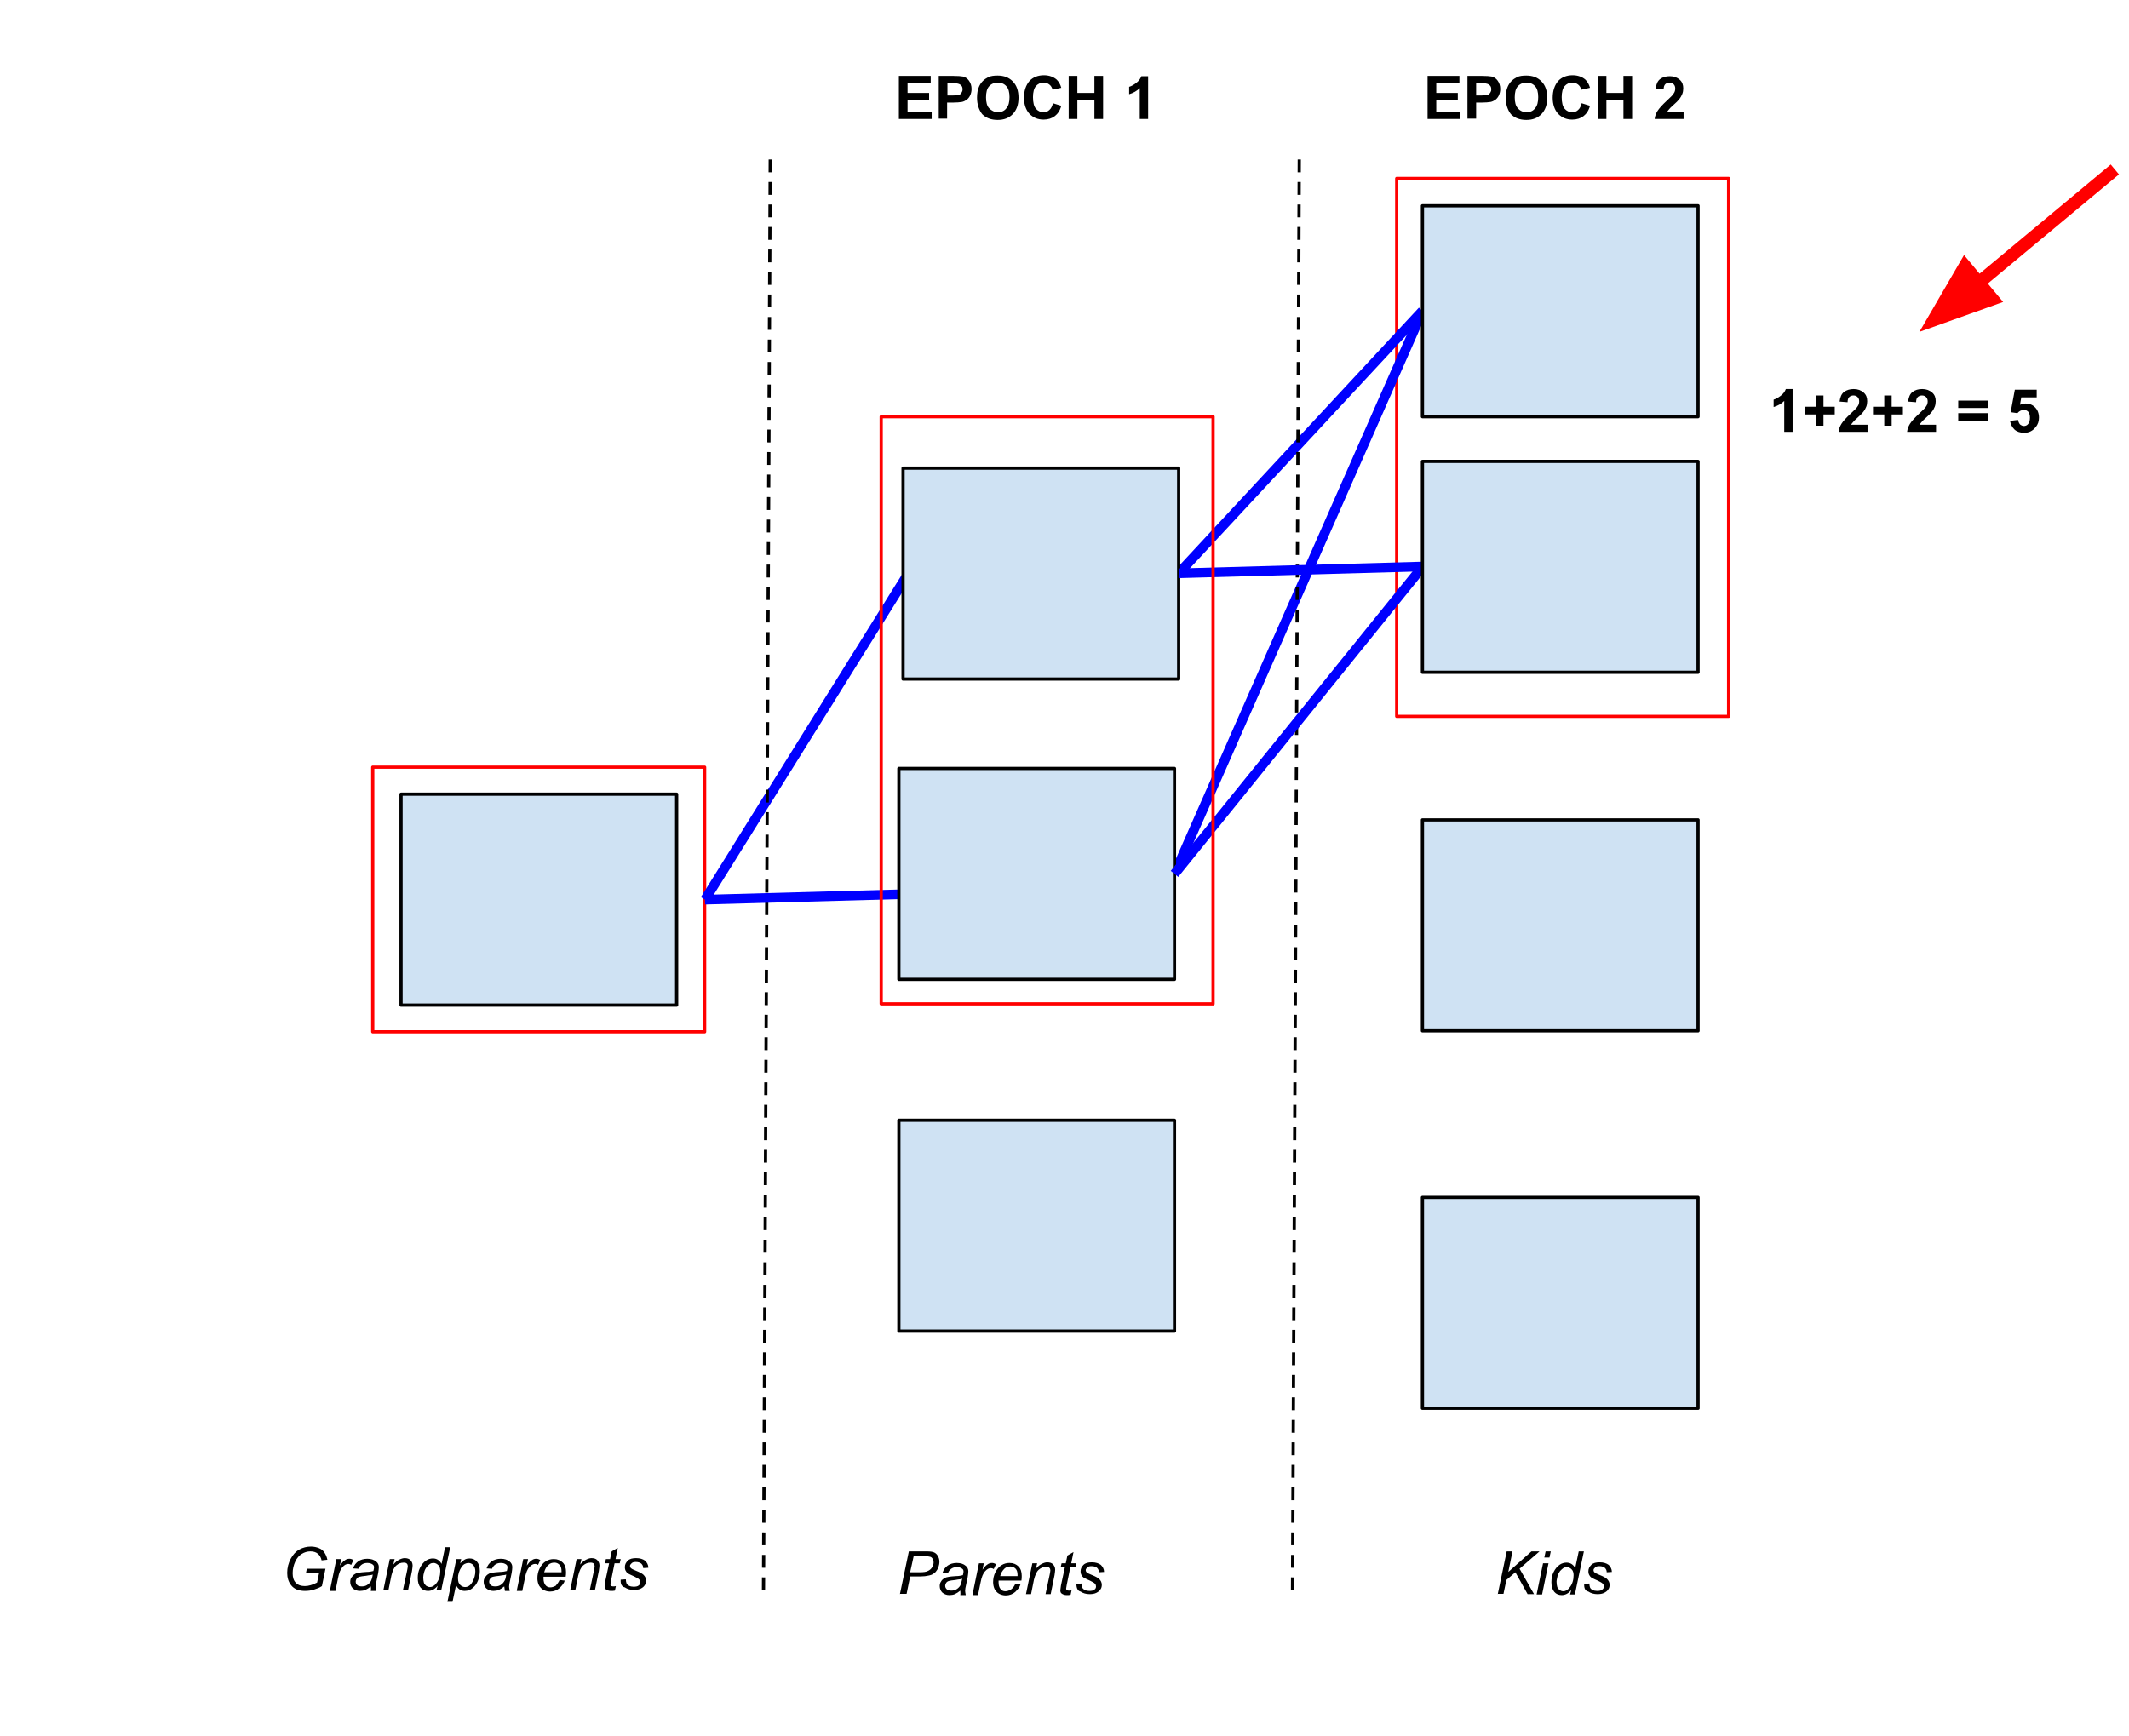 <?xml version="1.0" encoding="utf-8"?>
<!-- Generator: Adobe Illustrator 23.0.6, SVG Export Plug-In . SVG Version: 6.00 Build 0)  -->
<svg version="1.1" id="Layer_1" xmlns="http://www.w3.org/2000/svg" xmlns:xlink="http://www.w3.org/1999/xlink" x="0px" y="0px"
	 width="662px" height="540px" viewBox="0 0 662 540" style="enable-background:new 0 0 662 540;" xml:space="preserve">
<style type="text/css">
	.st0{clip-path:url(#SVGID_2_);}
	.st1{fill-rule:evenodd;clip-rule:evenodd;fill-opacity:0;}
	.st2{fill:none;stroke:#FF0000;stroke-linejoin:round;stroke-miterlimit:10;}
	.st3{fill-rule:evenodd;clip-rule:evenodd;fill:#CFE2F3;}
	.st4{fill:none;stroke:#000000;stroke-linejoin:round;stroke-miterlimit:10;}
	.st5{fill:none;stroke:#0000FF;stroke-width:3;stroke-linejoin:round;stroke-miterlimit:10;}
	.st6{fill:none;stroke:#000000;stroke-linejoin:round;stroke-miterlimit:10;stroke-dasharray:4,3;}
	.st7{fill:none;stroke:#FF0000;stroke-width:4;stroke-linejoin:round;stroke-miterlimit:10;}
	.st8{fill-rule:evenodd;clip-rule:evenodd;fill:#FF0000;stroke:#FF0000;stroke-width:4;stroke-miterlimit:10;}
</style>
<g>
	<defs>
		<rect id="SVGID_1_" width="720" height="540"/>
	</defs>
	<clipPath id="SVGID_2_">
		<use xlink:href="#SVGID_1_"  style="overflow:visible;"/>
	</clipPath>
	<g class="st0">
		<path class="st1" d="M0,0h720v540H0V0z"/>
		<path class="st1" d="M434.3,55.5h103.2v167.3H434.3V55.5z"/>
		<path class="st2" d="M434.3,55.5h103.2v167.3H434.3V55.5z"/>
		<path class="st3" d="M124.7,247h85.7v65.6h-85.7V247z"/>
		<path class="st4" d="M124.7,247h85.7v65.6h-85.7V247z"/>
		<path class="st1" d="M115.9,238.6h103.2v82.3H115.9V238.6z"/>
		<path class="st2" d="M115.9,238.6h103.2v82.3H115.9V238.6z"/>
		<path class="st1" d="M219.2,279.8l63.7-102.2"/>
		<path class="st5" d="M219.2,279.8l63.7-102.2"/>
		<path class="st1" d="M366.5,178.3l75.8-81.6"/>
		<path class="st5" d="M366.5,178.3l75.8-81.6"/>
		<path class="st1" d="M365.2,271.8l77.1-175"/>
		<path class="st5" d="M365.2,271.8l77.1-175"/>
		<path class="st1" d="M541,107.4h113.2v34.1H541V107.4z"/>
		<path d="M557.4,134.3h-2.6v-9.6c-0.9,0.9-2,1.5-3.3,1.9v-2.3c0.7-0.2,1.4-0.6,2.2-1.2c0.8-0.6,1.3-1.3,1.6-2.1h2.1V134.3z
			 M564.7,132.4v-3.5h-3.5v-2.4h3.5V123h2.3v3.5h3.5v2.4H567v3.5H564.7z M580.7,131.9v2.4h-9c0.1-0.9,0.4-1.7,0.9-2.5
			c0.5-0.8,1.5-1.9,2.9-3.2c1.2-1.1,1.9-1.8,2.1-2.2c0.4-0.5,0.5-1.1,0.5-1.6c0-0.6-0.2-1-0.5-1.3c-0.3-0.3-0.7-0.5-1.3-0.5
			c-0.5,0-1,0.2-1.3,0.5c-0.3,0.3-0.5,0.8-0.5,1.6l-2.5-0.2c0.2-1.4,0.6-2.4,1.4-3c0.8-0.6,1.8-0.9,3-0.9c1.3,0,2.3,0.4,3.1,1.1
			c0.8,0.7,1.1,1.6,1.1,2.7c0,0.6-0.1,1.2-0.3,1.7c-0.2,0.5-0.5,1.1-1,1.7c-0.3,0.4-0.9,1-1.7,1.7c-0.8,0.7-1.3,1.2-1.5,1.5
			c-0.2,0.2-0.4,0.5-0.5,0.7H580.7z M585.9,132.4v-3.5h-3.5v-2.4h3.5V123h2.3v3.5h3.5v2.4h-3.5v3.5H585.9z M602,131.9v2.4h-9
			c0.1-0.9,0.4-1.7,0.9-2.5c0.5-0.8,1.5-1.9,2.9-3.2c1.2-1.1,1.9-1.8,2.1-2.2c0.4-0.5,0.5-1.1,0.5-1.6c0-0.6-0.2-1-0.5-1.3
			c-0.3-0.3-0.7-0.5-1.3-0.5c-0.5,0-1,0.2-1.3,0.5c-0.3,0.3-0.5,0.8-0.5,1.6l-2.5-0.2c0.2-1.4,0.6-2.4,1.4-3c0.8-0.6,1.8-0.9,3-0.9
			c1.3,0,2.3,0.4,3.1,1.1c0.8,0.7,1.1,1.6,1.1,2.7c0,0.6-0.1,1.2-0.3,1.7c-0.2,0.5-0.5,1.1-1,1.7c-0.3,0.4-0.9,1-1.7,1.7
			c-0.8,0.7-1.3,1.2-1.5,1.5c-0.2,0.2-0.4,0.5-0.5,0.7H602z M608.9,126.9v-2.3h9.3v2.3H608.9z M608.9,130.9v-2.4h9.3v2.4H608.9z
			 M625,130.9l2.5-0.3c0.1,0.6,0.3,1,0.6,1.4c0.4,0.3,0.8,0.5,1.2,0.5c0.5,0,1-0.2,1.3-0.6c0.4-0.4,0.6-1.1,0.6-2
			c0-0.8-0.2-1.4-0.5-1.8c-0.4-0.4-0.8-0.6-1.4-0.6c-0.7,0-1.4,0.3-2,1l-2.1-0.3l1.3-7h6.8v2.4h-4.8l-0.4,2.3
			c0.6-0.3,1.2-0.4,1.8-0.4c1.1,0,2.1,0.4,2.9,1.2c0.8,0.8,1.2,1.9,1.2,3.2c0,1.1-0.3,2.1-1,2.9c-0.9,1.2-2.1,1.8-3.6,1.8
			c-1.2,0-2.2-0.3-3-1C625.7,132.9,625.2,132,625,130.9z"/>
		<path class="st1" d="M239.5,49.6l-2.1,445"/>
		<path class="st6" d="M239.5,49.6l-2.1,445"/>
		<path class="st1" d="M404,49.6l-2.1,445"/>
		<path class="st6" d="M404,49.6l-2.1,445"/>
		<path class="st1" d="M269.1,10h103.2v40H269.1V10z"/>
		<path d="M279.5,37V23.6h9.9v2.3h-7.2v3h6.7v2.2h-6.7v3.6h7.5V37H279.5z M291.9,37V23.6h4.3c1.6,0,2.7,0.1,3.2,0.2
			c0.8,0.2,1.4,0.6,1.9,1.3c0.5,0.7,0.8,1.5,0.8,2.6c0,0.8-0.2,1.5-0.5,2.1c-0.3,0.6-0.7,1-1.1,1.3c-0.5,0.3-0.9,0.5-1.4,0.6
			c-0.6,0.1-1.6,0.2-2.8,0.2h-1.8v5H291.9z M294.6,25.9v3.8h1.5c1.1,0,1.8-0.1,2.1-0.2c0.4-0.1,0.6-0.4,0.8-0.7
			c0.2-0.3,0.3-0.6,0.3-1c0-0.5-0.1-0.9-0.4-1.2c-0.3-0.3-0.6-0.5-1.1-0.6c-0.3-0.1-1-0.1-1.9-0.1H294.6z M303.8,30.4
			c0-1.4,0.2-2.5,0.6-3.4c0.3-0.7,0.7-1.3,1.2-1.8c0.5-0.5,1.1-0.9,1.7-1.2c0.8-0.4,1.8-0.5,2.9-0.5c2,0,3.5,0.6,4.7,1.8
			c1.2,1.2,1.8,2.9,1.8,5.1c0,2.2-0.6,3.8-1.8,5.1c-1.2,1.2-2.7,1.8-4.7,1.8c-2,0-3.6-0.6-4.8-1.8C304.4,34.2,303.8,32.5,303.8,30.4
			z M306.6,30.3c0,1.5,0.3,2.7,1,3.4s1.6,1.2,2.7,1.2s2-0.4,2.6-1.2c0.7-0.8,1-1.9,1-3.5c0-1.5-0.3-2.7-1-3.4
			c-0.7-0.8-1.6-1.1-2.7-1.1s-2,0.4-2.7,1.2C306.9,27.6,306.6,28.7,306.6,30.3z M327.4,32.1l2.6,0.8c-0.4,1.5-1.1,2.5-2,3.2
			c-0.9,0.7-2.1,1.1-3.5,1.1c-1.8,0-3.2-0.6-4.4-1.8c-1.1-1.2-1.7-2.9-1.7-5c0-2.2,0.6-3.9,1.7-5.2c1.1-1.2,2.7-1.8,4.5-1.8
			c1.6,0,3,0.5,4,1.4c0.6,0.6,1.1,1.4,1.4,2.5l-2.7,0.6c-0.2-0.7-0.5-1.2-1-1.6c-0.5-0.4-1.1-0.6-1.8-0.6c-1,0-1.8,0.4-2.4,1.1
			c-0.6,0.7-0.9,1.9-0.9,3.4c0,1.7,0.3,2.9,0.9,3.6c0.6,0.7,1.4,1.1,2.4,1.1c0.7,0,1.3-0.2,1.8-0.7C326.8,33.8,327.2,33,327.4,32.1z
			 M332.3,37V23.6h2.7v5.3h5.3v-5.3h2.7V37h-2.7v-5.8H335V37H332.3z M357,37h-2.6v-9.6c-0.9,0.9-2,1.5-3.3,1.9v-2.3
			c0.7-0.2,1.4-0.6,2.2-1.2c0.8-0.6,1.3-1.3,1.6-2.1h2.1V37z"/>
		<path class="st1" d="M433.5,10h103.2v40H433.5V10z"/>
		<path d="M443.9,37V23.6h9.9v2.3h-7.2v3h6.7v2.2h-6.7v3.6h7.5V37H443.9z M456.3,37V23.6h4.3c1.6,0,2.7,0.1,3.2,0.2
			c0.8,0.2,1.4,0.6,1.9,1.3c0.5,0.7,0.8,1.5,0.8,2.6c0,0.8-0.2,1.5-0.5,2.1c-0.3,0.6-0.7,1-1.1,1.3c-0.5,0.3-0.9,0.5-1.4,0.6
			c-0.6,0.1-1.6,0.2-2.8,0.2H459v5H456.3z M459,25.9v3.8h1.5c1.1,0,1.8-0.1,2.1-0.2c0.4-0.1,0.6-0.4,0.8-0.7c0.2-0.3,0.3-0.6,0.3-1
			c0-0.5-0.1-0.9-0.4-1.2c-0.3-0.3-0.6-0.5-1.1-0.6c-0.3-0.1-1-0.1-1.9-0.1H459z M468.2,30.4c0-1.4,0.2-2.5,0.6-3.4
			c0.3-0.7,0.7-1.3,1.2-1.8c0.5-0.5,1.1-0.9,1.7-1.2c0.8-0.4,1.8-0.5,2.9-0.5c2,0,3.5,0.6,4.7,1.8c1.2,1.2,1.8,2.9,1.8,5.1
			c0,2.2-0.6,3.8-1.8,5.1c-1.2,1.2-2.7,1.8-4.7,1.8c-2,0-3.6-0.6-4.8-1.8C468.8,34.2,468.2,32.5,468.2,30.4z M471,30.3
			c0,1.5,0.3,2.7,1,3.4c0.7,0.8,1.6,1.2,2.7,1.2c1.1,0,2-0.4,2.6-1.2c0.7-0.8,1-1.9,1-3.5c0-1.5-0.3-2.7-1-3.4
			c-0.7-0.8-1.6-1.1-2.7-1.1c-1.1,0-2,0.4-2.7,1.2C471.3,27.6,471,28.7,471,30.3z M491.8,32.1l2.6,0.8c-0.4,1.5-1.1,2.5-2,3.2
			c-0.9,0.7-2.1,1.1-3.5,1.1c-1.8,0-3.2-0.6-4.4-1.8c-1.1-1.2-1.7-2.9-1.7-5c0-2.2,0.6-3.9,1.7-5.2c1.1-1.2,2.7-1.8,4.5-1.8
			c1.6,0,3,0.5,4,1.4c0.6,0.6,1.1,1.4,1.4,2.5l-2.7,0.6c-0.2-0.7-0.5-1.2-1-1.6c-0.5-0.4-1.1-0.6-1.8-0.6c-1,0-1.8,0.4-2.4,1.1
			c-0.6,0.7-0.9,1.9-0.9,3.4c0,1.7,0.3,2.9,0.9,3.6c0.6,0.7,1.4,1.1,2.4,1.1c0.7,0,1.3-0.2,1.8-0.7C491.2,33.8,491.6,33,491.8,32.1z
			 M496.8,37V23.6h2.7v5.3h5.3v-5.3h2.7V37h-2.7v-5.8h-5.3V37H496.8z M523.5,34.6V37h-9c0.1-0.9,0.4-1.7,0.9-2.5
			c0.5-0.8,1.5-1.9,2.9-3.2c1.2-1.1,1.9-1.8,2.1-2.2c0.4-0.5,0.5-1.1,0.5-1.6c0-0.6-0.2-1-0.5-1.3c-0.3-0.3-0.7-0.5-1.3-0.5
			c-0.5,0-1,0.2-1.3,0.5c-0.3,0.3-0.5,0.8-0.5,1.6l-2.5-0.2c0.2-1.4,0.6-2.4,1.4-3c0.8-0.6,1.8-0.9,3-0.9c1.3,0,2.3,0.4,3.1,1.1
			c0.8,0.7,1.1,1.6,1.1,2.7c0,0.6-0.1,1.2-0.3,1.7c-0.2,0.5-0.5,1.1-1,1.7c-0.3,0.4-0.9,1-1.7,1.7c-0.8,0.7-1.3,1.2-1.5,1.5
			c-0.2,0.2-0.4,0.5-0.5,0.7H523.5z"/>
		<path class="st1" d="M687.6,52.7l-60.9,50.6"/>
		<path class="st7" d="M657.6,52.7l-42.4,35.3"/>
		<path class="st8" d="M611,82.8l-9.7,16.7l18.2-6.5L611,82.8z"/>
		<path class="st1" d="M78.5,467.7H223v34.1H78.5V467.7z"/>
		<path d="M95.1,489.4l0.3-1.5h5.8l-1.1,5.4c-0.7,0.5-1.6,0.8-2.5,1.1s-1.9,0.4-2.8,0.4c-1.9,0-3.4-0.6-4.3-1.8
			c-0.8-1-1.2-2.3-1.2-3.8c0-1.6,0.4-3.1,1.1-4.4c0.7-1.3,1.6-2.3,2.7-2.9c1.1-0.6,2.3-0.9,3.6-0.9c0.9,0,1.8,0.2,2.5,0.5
			c0.8,0.3,1.3,0.8,1.7,1.4c0.4,0.6,0.7,1.3,0.9,2.2l-1.8,0.2c-0.2-0.9-0.6-1.6-1.2-2.1s-1.4-0.7-2.3-0.7c-1,0-1.9,0.3-2.7,0.8
			c-0.8,0.5-1.5,1.3-2,2.4c-0.5,1.1-0.8,2.3-0.8,3.6c0,1.3,0.3,2.3,1,3c0.7,0.7,1.6,1,2.8,1c1.2,0,2.4-0.4,3.8-1.1l0.6-2.9H95.1z
			 M102.6,494.6l2-9.7h1.5l-0.4,2c0.5-0.7,1-1.3,1.5-1.6c0.5-0.4,1-0.5,1.5-0.5c0.3,0,0.7,0.1,1.2,0.4l-0.7,1.5
			c-0.3-0.2-0.6-0.3-0.9-0.3c-0.6,0-1.2,0.3-1.8,1c-0.6,0.6-1.1,1.8-1.4,3.5l-0.8,3.9H102.6z M115.3,493.4c-0.6,0.5-1.1,0.8-1.7,1.1
			c-0.5,0.2-1.1,0.3-1.7,0.3c-0.9,0-1.6-0.3-2.2-0.8c-0.5-0.5-0.8-1.2-0.8-2c0-0.5,0.1-1,0.4-1.4c0.3-0.4,0.6-0.8,1-1
			c0.4-0.3,0.9-0.4,1.5-0.5c0.4-0.1,1.1-0.1,2.1-0.2c1,0,1.8-0.2,2.2-0.3c0.1-0.4,0.2-0.8,0.2-1.1c0-0.4-0.1-0.7-0.4-0.9
			c-0.4-0.3-0.9-0.5-1.7-0.5c-0.7,0-1.3,0.2-1.7,0.5c-0.4,0.3-0.8,0.7-1,1.3l-1.7-0.1c0.3-1,0.9-1.7,1.6-2.2
			c0.7-0.5,1.7-0.8,2.8-0.8c1.2,0,2.1,0.3,2.8,0.9c0.5,0.4,0.8,1,0.8,1.7c0,0.5-0.1,1.1-0.2,1.8l-0.5,2.4c-0.2,0.8-0.3,1.4-0.3,1.9
			c0,0.3,0.1,0.7,0.2,1.3h-1.7C115.4,494.3,115.4,493.9,115.3,493.4z M115.9,489.7c-0.2,0.1-0.5,0.2-0.8,0.2c-0.3,0-0.7,0.1-1.3,0.2
			c-1,0.1-1.6,0.2-2,0.3c-0.4,0.1-0.7,0.3-0.9,0.6c-0.2,0.3-0.3,0.6-0.3,0.9c0,0.5,0.2,0.8,0.5,1.1c0.3,0.3,0.8,0.4,1.4,0.4
			c0.6,0,1.1-0.1,1.6-0.4c0.5-0.3,0.9-0.7,1.2-1.2C115.5,491.4,115.8,490.7,115.9,489.7z M119.2,494.6l2-9.7h1.5l-0.4,1.7
			c0.6-0.7,1.2-1.2,1.8-1.5c0.6-0.3,1.2-0.5,1.7-0.5c0.8,0,1.4,0.2,1.8,0.6c0.4,0.4,0.7,1,0.7,1.7c0,0.4-0.1,0.9-0.2,1.7l-1.2,5.9
			h-1.6l1.3-6.1c0.1-0.6,0.2-1,0.2-1.3c0-0.3-0.1-0.6-0.3-0.8s-0.5-0.3-1-0.3c-0.9,0-1.6,0.3-2.3,0.9s-1.1,1.6-1.5,3.1l-0.9,4.5
			H119.2z M136.1,493.2c-0.9,1.1-1.9,1.6-3,1.6c-0.9,0-1.7-0.3-2.3-1c-0.6-0.7-0.9-1.7-0.9-3c0-1.2,0.2-2.2,0.7-3.2
			c0.5-1,1.1-1.7,1.8-2.2c0.7-0.5,1.5-0.7,2.2-0.7c1.2,0,2.1,0.6,2.7,1.7l1.1-5.2h1.6l-2.8,13.4h-1.5L136.1,493.2z M131.6,490.6
			c0,0.7,0.1,1.2,0.2,1.6c0.1,0.4,0.4,0.7,0.7,1c0.3,0.2,0.7,0.4,1.2,0.4c0.7,0,1.4-0.4,2-1.2c0.8-1,1.2-2.3,1.2-3.8
			c0-0.8-0.2-1.4-0.6-1.8c-0.4-0.4-0.9-0.7-1.5-0.7c-0.4,0-0.8,0.1-1.1,0.3c-0.3,0.2-0.6,0.5-1,0.9c-0.3,0.4-0.6,0.9-0.8,1.6
			S131.6,490.1,131.6,490.6z M139.1,498.3l2.8-13.4h1.5l-0.3,1.3c0.6-0.6,1.1-1,1.5-1.2s0.9-0.3,1.4-0.3c0.9,0,1.7,0.3,2.3,1
			c0.6,0.7,0.9,1.6,0.9,2.9c0,1-0.2,1.9-0.5,2.8c-0.3,0.8-0.7,1.5-1.2,2c-0.5,0.5-1,0.9-1.5,1.1c-0.5,0.2-1,0.3-1.5,0.3
			c-1.2,0-2.1-0.6-2.7-1.8l-1.1,5.2H139.1z M142.4,490.7c0,0.7,0.1,1.2,0.2,1.5c0.2,0.4,0.4,0.7,0.8,1c0.3,0.2,0.7,0.4,1.2,0.4
			c0.9,0,1.7-0.5,2.3-1.6c0.6-1.1,0.9-2.2,0.9-3.3c0-0.8-0.2-1.4-0.6-1.9c-0.4-0.4-0.9-0.7-1.5-0.7c-0.4,0-0.8,0.1-1.2,0.3
			c-0.4,0.2-0.7,0.5-1,1c-0.3,0.4-0.6,1-0.8,1.6C142.5,489.7,142.4,490.2,142.4,490.7z M156.8,493.4c-0.6,0.5-1.1,0.8-1.7,1.1
			c-0.5,0.2-1.1,0.3-1.7,0.3c-0.9,0-1.6-0.3-2.2-0.8c-0.5-0.5-0.8-1.2-0.8-2c0-0.5,0.1-1,0.4-1.4s0.6-0.8,1-1
			c0.4-0.3,0.9-0.4,1.5-0.5c0.4-0.1,1.1-0.1,2.1-0.2c1,0,1.8-0.2,2.2-0.3c0.1-0.4,0.2-0.8,0.2-1.1c0-0.4-0.1-0.7-0.4-0.9
			c-0.4-0.3-0.9-0.5-1.7-0.5c-0.7,0-1.3,0.2-1.7,0.5c-0.4,0.3-0.8,0.7-1,1.3l-1.7-0.1c0.3-1,0.9-1.7,1.6-2.2
			c0.7-0.5,1.7-0.8,2.8-0.8c1.2,0,2.1,0.3,2.8,0.9c0.5,0.4,0.8,1,0.8,1.7c0,0.5-0.1,1.1-0.2,1.8l-0.5,2.4c-0.2,0.8-0.3,1.4-0.3,1.9
			c0,0.3,0.1,0.7,0.2,1.3H157C156.9,494.3,156.9,493.9,156.8,493.4z M157.4,489.7c-0.2,0.1-0.5,0.2-0.8,0.2c-0.3,0-0.7,0.1-1.3,0.2
			c-1,0.1-1.6,0.2-2,0.3c-0.4,0.1-0.7,0.3-0.9,0.6c-0.2,0.3-0.3,0.6-0.3,0.9c0,0.5,0.2,0.8,0.5,1.1c0.3,0.3,0.8,0.4,1.4,0.4
			c0.6,0,1.1-0.1,1.6-0.4c0.5-0.3,0.9-0.7,1.2-1.2C157.1,491.4,157.3,490.7,157.4,489.7z M160.7,494.6l2-9.7h1.5l-0.4,2
			c0.5-0.7,1-1.3,1.5-1.6c0.5-0.4,1-0.5,1.5-0.5c0.3,0,0.7,0.1,1.2,0.4l-0.7,1.5c-0.3-0.2-0.6-0.3-0.9-0.3c-0.6,0-1.2,0.3-1.8,1
			c-0.6,0.6-1.1,1.8-1.4,3.5l-0.8,3.9H160.7z M174,491.4l1.6,0.2c-0.2,0.8-0.8,1.5-1.6,2.3c-0.8,0.7-1.8,1.1-3,1.1
			c-0.7,0-1.4-0.2-2-0.5c-0.6-0.3-1-0.8-1.4-1.4c-0.3-0.6-0.5-1.4-0.5-2.2c0-1.1,0.2-2.1,0.7-3.1s1.1-1.7,1.9-2.2
			c0.8-0.5,1.6-0.7,2.5-0.7c1.2,0,2.1,0.4,2.8,1.1c0.7,0.7,1,1.7,1,2.9c0,0.5,0,1-0.1,1.5H169c0,0.2,0,0.4,0,0.5
			c0,0.9,0.2,1.6,0.6,2.1s0.9,0.7,1.5,0.7c0.6,0,1.1-0.2,1.7-0.5C173.3,492.6,173.7,492.1,174,491.4z M169.2,489h5.4
			c0-0.2,0-0.3,0-0.4c0-0.8-0.2-1.5-0.6-1.9c-0.4-0.4-0.9-0.7-1.6-0.7c-0.7,0-1.4,0.2-1.9,0.7C169.9,487.2,169.5,488,169.2,489z
			 M177.3,494.6l2-9.7h1.5l-0.4,1.7c0.6-0.7,1.2-1.2,1.8-1.5c0.6-0.3,1.2-0.5,1.7-0.5c0.8,0,1.4,0.2,1.8,0.6c0.4,0.4,0.7,1,0.7,1.7
			c0,0.4-0.1,0.9-0.2,1.7l-1.2,5.9h-1.6l1.3-6.1c0.1-0.6,0.2-1,0.2-1.3c0-0.3-0.1-0.6-0.3-0.8s-0.5-0.3-1-0.3
			c-0.9,0-1.6,0.3-2.3,0.9s-1.1,1.6-1.5,3.1l-0.9,4.5H177.3z M191.5,493.3l-0.3,1.4c-0.4,0.1-0.8,0.1-1.2,0.1
			c-0.7,0-1.2-0.2-1.6-0.5c-0.3-0.2-0.4-0.6-0.4-1c0-0.2,0.1-0.7,0.2-1.5l1.2-5.6h-1.3l0.3-1.3h1.3l0.5-2.4l1.9-1.1l-0.7,3.5h1.6
			l-0.3,1.3h-1.6l-1.1,5.4c-0.1,0.7-0.2,1.1-0.2,1.2c0,0.2,0.1,0.3,0.2,0.4c0.1,0.1,0.3,0.2,0.6,0.2
			C190.9,493.4,191.2,493.4,191.5,493.3z M193,491.3l1.6-0.1c0,0.5,0.1,0.9,0.2,1.2c0.1,0.3,0.4,0.6,0.8,0.8
			c0.4,0.2,0.9,0.3,1.4,0.3c0.7,0,1.3-0.1,1.6-0.4c0.4-0.3,0.5-0.6,0.5-1c0-0.3-0.1-0.6-0.3-0.8c-0.2-0.3-0.8-0.6-1.6-1
			s-1.4-0.6-1.7-0.8c-0.4-0.2-0.7-0.5-0.9-0.9c-0.2-0.3-0.3-0.7-0.3-1.2c0-0.8,0.3-1.4,0.9-2c0.6-0.6,1.5-0.8,2.6-0.8
			c1.2,0,2.1,0.3,2.8,0.8c0.6,0.6,1,1.3,1,2.2l-1.6,0.1c0-0.6-0.2-1-0.6-1.4c-0.4-0.3-0.9-0.5-1.7-0.5c-0.6,0-1,0.1-1.3,0.4
			c-0.3,0.3-0.5,0.5-0.5,0.8s0.1,0.6,0.4,0.8c0.2,0.2,0.7,0.4,1.4,0.7c1.3,0.5,2.1,1,2.4,1.3c0.5,0.5,0.8,1.1,0.8,1.8
			c0,0.5-0.1,1-0.4,1.4c-0.3,0.5-0.7,0.8-1.3,1.1c-0.6,0.3-1.3,0.4-2.1,0.4c-1.1,0-2.1-0.3-2.8-0.8
			C193.3,493.5,192.9,492.6,193,491.3z"/>
		<path class="st1" d="M270,469h95.4v34.1H270V469z"/>
		<path d="M279.8,495.9l2.8-13.4h5.6c1,0,1.7,0.1,2.2,0.3c0.5,0.2,0.9,0.6,1.2,1.1c0.3,0.5,0.5,1.1,0.5,1.8c0,0.6-0.1,1.1-0.3,1.7
			c-0.2,0.6-0.5,1-0.8,1.4c-0.3,0.4-0.7,0.6-1,0.8s-0.7,0.3-1.1,0.4c-0.9,0.2-1.7,0.3-2.6,0.3h-3.3l-1.1,5.4H279.8z M283,489h3
			c1.1,0,2-0.1,2.5-0.4c0.5-0.2,1-0.6,1.3-1.1c0.3-0.5,0.5-1,0.5-1.6c0-0.4-0.1-0.8-0.3-1.1c-0.2-0.3-0.4-0.5-0.7-0.6
			c-0.3-0.1-0.9-0.2-1.8-0.2h-3.4L283,489z M298.6,494.7c-0.6,0.5-1.1,0.8-1.7,1.1c-0.5,0.2-1.1,0.3-1.7,0.3c-0.9,0-1.6-0.3-2.2-0.8
			c-0.5-0.5-0.8-1.2-0.8-2c0-0.5,0.1-1,0.4-1.4c0.2-0.4,0.6-0.8,1-1c0.4-0.3,0.9-0.4,1.5-0.5c0.4-0.1,1.1-0.1,2.1-0.2
			c1,0,1.8-0.2,2.2-0.3c0.1-0.4,0.2-0.8,0.2-1.1c0-0.4-0.1-0.7-0.4-0.9c-0.4-0.3-0.9-0.5-1.7-0.5c-0.7,0-1.3,0.2-1.7,0.5
			c-0.4,0.3-0.8,0.7-1,1.3l-1.7-0.1c0.3-1,0.9-1.7,1.6-2.2c0.7-0.5,1.7-0.8,2.8-0.8c1.2,0,2.1,0.3,2.8,0.9c0.5,0.4,0.8,1,0.8,1.7
			c0,0.5-0.1,1.1-0.2,1.8l-0.5,2.4c-0.2,0.8-0.3,1.4-0.3,1.9c0,0.3,0.1,0.7,0.2,1.3h-1.7C298.7,495.6,298.6,495.2,298.6,494.7z
			 M299.2,491c-0.2,0.1-0.5,0.2-0.8,0.2c-0.3,0-0.7,0.1-1.3,0.2c-1,0.1-1.6,0.2-2,0.3c-0.4,0.1-0.7,0.3-0.9,0.6
			c-0.2,0.3-0.3,0.6-0.3,0.9c0,0.5,0.2,0.8,0.5,1.1c0.3,0.3,0.8,0.4,1.4,0.4c0.6,0,1.1-0.1,1.6-0.4c0.5-0.3,0.9-0.7,1.2-1.2
			C298.8,492.7,299,492,299.2,491z M302.4,495.9l2-9.7h1.5l-0.4,2c0.5-0.7,1-1.3,1.5-1.6c0.5-0.4,1-0.5,1.5-0.5
			c0.3,0,0.7,0.1,1.2,0.4l-0.7,1.5c-0.3-0.2-0.6-0.3-0.9-0.3c-0.6,0-1.2,0.3-1.8,1c-0.6,0.6-1.1,1.8-1.4,3.5l-0.8,3.9H302.4z
			 M315.7,492.6l1.6,0.2c-0.2,0.8-0.8,1.5-1.6,2.3c-0.8,0.7-1.8,1.1-3,1.1c-0.7,0-1.4-0.2-2-0.5c-0.6-0.3-1-0.8-1.4-1.4
			c-0.3-0.6-0.5-1.4-0.5-2.2c0-1.1,0.2-2.1,0.7-3.1c0.5-1,1.1-1.7,1.9-2.2c0.8-0.5,1.6-0.7,2.5-0.7c1.2,0,2.1,0.4,2.8,1.1
			c0.7,0.7,1,1.7,1,2.9c0,0.5,0,1-0.1,1.5h-7.1c0,0.2,0,0.4,0,0.5c0,0.9,0.2,1.6,0.6,2.1c0.4,0.5,0.9,0.7,1.5,0.7
			c0.6,0,1.1-0.2,1.7-0.5C315,493.9,315.4,493.3,315.7,492.6z M311,490.2h5.4c0-0.2,0-0.3,0-0.4c0-0.8-0.2-1.5-0.6-1.9
			c-0.4-0.4-0.9-0.7-1.6-0.7c-0.7,0-1.4,0.2-1.9,0.7C311.7,488.5,311.2,489.3,311,490.2z M319,495.9l2-9.7h1.5l-0.4,1.7
			c0.6-0.7,1.2-1.2,1.8-1.5c0.6-0.3,1.2-0.5,1.7-0.5c0.8,0,1.4,0.2,1.8,0.6c0.4,0.4,0.7,1,0.7,1.7c0,0.4-0.1,0.9-0.2,1.7l-1.2,5.9
			h-1.6l1.3-6.1c0.1-0.6,0.2-1,0.2-1.3c0-0.3-0.1-0.6-0.3-0.8c-0.2-0.2-0.5-0.3-1-0.3c-0.9,0-1.6,0.3-2.3,0.9
			c-0.7,0.6-1.1,1.6-1.5,3.1l-0.9,4.5H319z M333.2,494.6l-0.3,1.4c-0.4,0.1-0.8,0.1-1.2,0.1c-0.7,0-1.2-0.2-1.6-0.5
			c-0.3-0.2-0.4-0.6-0.4-1c0-0.2,0.1-0.7,0.2-1.5l1.2-5.6h-1.3l0.3-1.3h1.3l0.5-2.4l1.9-1.1l-0.7,3.5h1.6l-0.3,1.3h-1.6l-1.1,5.4
			c-0.1,0.7-0.2,1.1-0.2,1.2c0,0.2,0.1,0.3,0.2,0.4c0.1,0.1,0.3,0.2,0.6,0.2C332.6,494.7,333,494.7,333.2,494.6z M334.7,492.6
			l1.6-0.1c0,0.5,0.1,0.9,0.2,1.2c0.1,0.3,0.4,0.6,0.8,0.8c0.4,0.2,0.9,0.3,1.4,0.3c0.7,0,1.3-0.1,1.6-0.4c0.4-0.3,0.5-0.6,0.5-1
			c0-0.3-0.1-0.6-0.3-0.8c-0.2-0.3-0.8-0.6-1.6-1s-1.4-0.6-1.7-0.8c-0.4-0.2-0.7-0.5-0.9-0.9c-0.2-0.3-0.3-0.7-0.3-1.2
			c0-0.8,0.3-1.4,0.9-2c0.6-0.6,1.5-0.8,2.6-0.8c1.2,0,2.1,0.3,2.8,0.8c0.6,0.6,1,1.3,1,2.2l-1.6,0.1c0-0.6-0.2-1-0.6-1.4
			c-0.4-0.3-0.9-0.5-1.7-0.5c-0.6,0-1,0.1-1.3,0.4c-0.3,0.3-0.5,0.5-0.5,0.8c0,0.3,0.1,0.6,0.4,0.8c0.2,0.2,0.7,0.4,1.4,0.7
			c1.3,0.5,2.1,1,2.4,1.3c0.5,0.5,0.8,1.1,0.8,1.8c0,0.5-0.1,1-0.4,1.4c-0.3,0.5-0.7,0.8-1.3,1.1c-0.6,0.3-1.3,0.4-2.1,0.4
			c-1.1,0-2.1-0.3-2.8-0.8C335.1,494.8,334.7,493.9,334.7,492.6z"/>
		<path class="st1" d="M455.8,469h78.5v34.1h-78.5V469z"/>
		<path d="M465.7,495.9l2.8-13.4h1.8l-1.3,6.4l7.2-6.4h2.5l-6.2,5.4l4.5,7.9h-2l-3.8-6.8l-2.8,2.4l-0.9,4.3H465.7z M480.2,484.4
			l0.4-1.9h1.6l-0.4,1.9H480.2z M477.8,495.9l2-9.7h1.7l-2,9.7H477.8z M488.6,494.5c-0.9,1.1-1.9,1.6-3,1.6c-0.9,0-1.7-0.3-2.3-1
			c-0.6-0.7-0.9-1.7-0.9-3c0-1.2,0.2-2.2,0.7-3.2c0.5-1,1.1-1.7,1.8-2.2c0.7-0.5,1.5-0.7,2.2-0.7c1.2,0,2.1,0.6,2.7,1.7l1.1-5.2h1.6
			l-2.8,13.4h-1.5L488.6,494.5z M484,491.9c0,0.7,0.1,1.2,0.2,1.6c0.1,0.4,0.4,0.7,0.7,1c0.3,0.2,0.7,0.4,1.2,0.4
			c0.7,0,1.4-0.4,2-1.2c0.8-1,1.2-2.3,1.2-3.8c0-0.8-0.2-1.4-0.6-1.8c-0.4-0.4-0.9-0.7-1.5-0.7c-0.4,0-0.8,0.1-1.1,0.3
			c-0.3,0.2-0.6,0.5-1,0.9c-0.3,0.4-0.6,0.9-0.8,1.6C484.2,490.8,484,491.4,484,491.9z M492.6,492.6l1.6-0.1c0,0.5,0.1,0.9,0.2,1.2
			c0.1,0.3,0.4,0.6,0.8,0.8c0.4,0.2,0.9,0.3,1.4,0.3c0.7,0,1.3-0.1,1.6-0.4c0.4-0.3,0.5-0.6,0.5-1c0-0.3-0.1-0.6-0.3-0.8
			c-0.2-0.3-0.8-0.6-1.6-1c-0.9-0.4-1.4-0.6-1.7-0.8c-0.4-0.2-0.7-0.5-0.9-0.9c-0.2-0.3-0.3-0.7-0.3-1.2c0-0.8,0.3-1.4,0.9-2
			c0.6-0.6,1.5-0.8,2.6-0.8c1.2,0,2.1,0.3,2.8,0.8c0.6,0.6,1,1.3,1,2.2l-1.6,0.1c0-0.6-0.2-1-0.6-1.4c-0.4-0.3-0.9-0.5-1.7-0.5
			c-0.6,0-1,0.1-1.3,0.4c-0.3,0.3-0.5,0.5-0.5,0.8c0,0.3,0.1,0.6,0.4,0.8c0.2,0.2,0.7,0.4,1.4,0.7c1.3,0.5,2.1,1,2.4,1.3
			c0.5,0.5,0.8,1.1,0.8,1.8c0,0.5-0.1,1-0.4,1.4c-0.3,0.5-0.7,0.8-1.3,1.1c-0.6,0.3-1.3,0.4-2.1,0.4c-1.1,0-2.1-0.3-2.8-0.8
			C492.9,494.8,492.5,493.9,492.6,492.6z"/>
		<path class="st1" d="M219.2,279.8l112.3-3.1"/>
		<path class="st5" d="M219.2,279.8l112.3-3.1"/>
		<path class="st3" d="M279.5,239h85.7v65.6h-85.7V239z"/>
		<path class="st4" d="M279.5,239h85.7v65.6h-85.7V239z"/>
		<path class="st3" d="M280.8,145.6h85.7v65.6h-85.7V145.6z"/>
		<path class="st4" d="M280.8,145.6h85.7v65.6h-85.7V145.6z"/>
		<path class="st1" d="M366.5,178.3l75.8-2.1"/>
		<path class="st5" d="M366.5,178.3l75.8-2.1"/>
		<path class="st1" d="M365.2,271.8l77.1-95.5"/>
		<path class="st5" d="M365.2,271.8l77.1-95.5"/>
		<path class="st3" d="M442.3,64H528v65.6h-85.7V64z"/>
		<path class="st4" d="M442.3,64H528v65.6h-85.7V64z"/>
		<path class="st3" d="M442.3,143.5H528v65.6h-85.7V143.5z"/>
		<path class="st4" d="M442.3,143.5H528v65.6h-85.7V143.5z"/>
		<path class="st3" d="M442.3,255H528v65.6h-85.7V255z"/>
		<path class="st4" d="M442.3,255H528v65.6h-85.7V255z"/>
		<path class="st3" d="M442.3,372.4H528V438h-85.7V372.4z"/>
		<path class="st4" d="M442.3,372.4H528V438h-85.7V372.4z"/>
		<path class="st1" d="M274,129.6h103.2v182.6H274V129.6z"/>
		<path class="st2" d="M274,129.6h103.2v182.6H274V129.6z"/>
		<path class="st3" d="M279.5,348.4h85.7V414h-85.7V348.4z"/>
		<path class="st4" d="M279.5,348.4h85.7V414h-85.7V348.4z"/>
	</g>
</g>
</svg>
